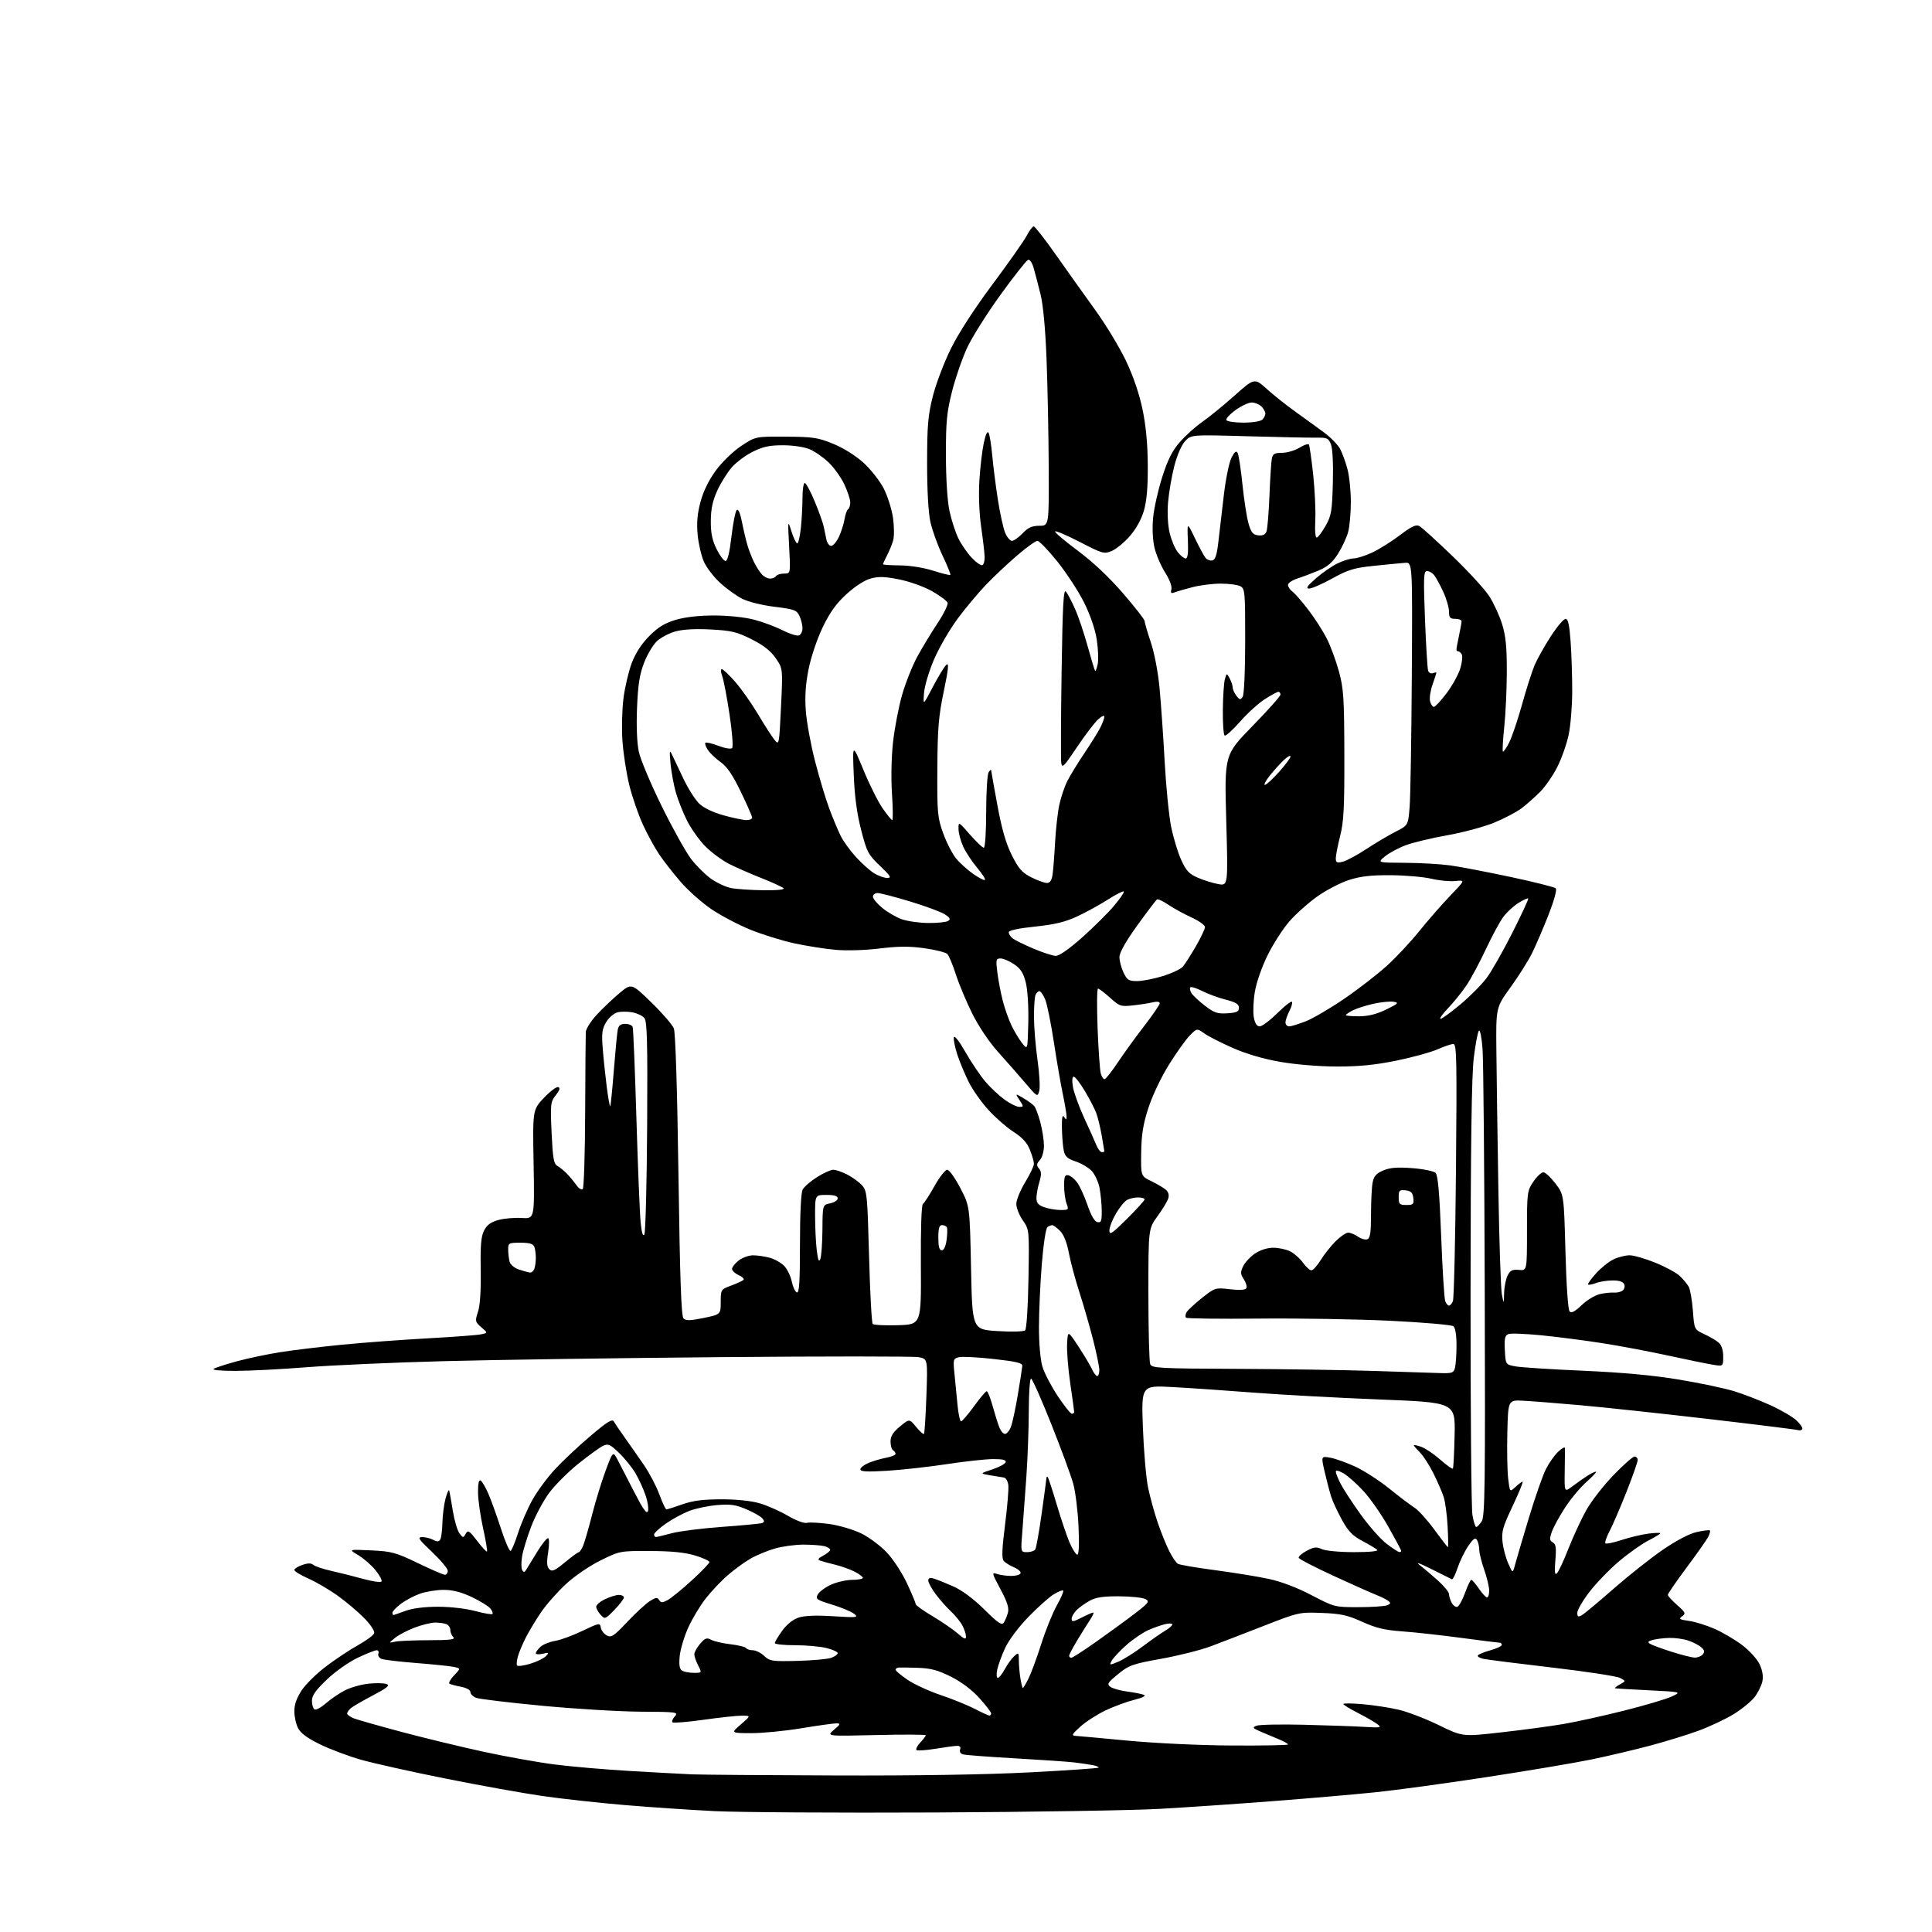 <?xml version="1.0" encoding="UTF-8" standalone="no"?>
<svg 
  version="1.1" 
  xmlns="http://www.w3.org/2000/svg" 
  xmlns:xlink="http://www.w3.org/1999/xlink" 
  xmlns:svg="http://www.w3.org/2000/svg"
  xmlns:rdf="http://www.w3.org/1999/02/22-rdf-syntax-ns#"
  xmlns:cc="http://creativecommons.org/ns#"
  xmlns:dc="http://purl.org/dc/elements/1.1/"
  viewBox="0 0 768 768"
  width="768"
  height="768"
>
<style>svg {background-color: white; }</style>"
<path stroke="none" fill="black" fill-rule="evenodd" d="M371.50,720.49C333.00,720.67 293.62,720.43 284.00,719.95C274.38,719.47 258.18,718.38 248.00,717.51C237.82,716.65 223.20,715.04 215.50,713.92C207.80,712.81 190.47,709.69 177.00,706.99C163.53,704.29 148.45,700.93 143.50,699.52C138.55,698.11 131.24,695.36 127.25,693.42C122.25,690.99 119.53,688.99 118.50,686.99C117.67,685.40 117.00,682.35 117.00,680.22C117.00,677.61 117.95,674.90 119.93,671.92C121.54,669.49 125.93,665.19 129.68,662.36C133.43,659.53 139.13,655.76 142.34,653.97C145.55,652.18 148.42,650.07 148.72,649.28C149.04,648.44 147.46,645.99 144.89,643.33C142.47,640.85 137.74,636.83 134.37,634.41C131.00,631.98 125.71,628.88 122.62,627.51C119.53,626.14 117.00,624.61 117.00,624.11C117.00,623.61 118.42,622.70 120.15,622.10C122.41,621.31 123.66,621.31 124.60,622.09C125.32,622.68 128.52,623.75 131.70,624.45C134.89,625.16 140.51,626.57 144.20,627.59C147.88,628.61 151.22,629.11 151.62,628.71C152.02,628.32 150.99,626.31 149.33,624.25C147.67,622.19 144.55,619.46 142.40,618.19C138.50,615.88 138.50,615.88 147.50,616.30C155.73,616.69 157.32,617.12 166.12,621.36C171.40,623.91 176.24,626.00 176.87,626.00C177.49,626.00 178.00,625.29 178.00,624.43C178.00,623.56 175.19,620.20 171.75,616.95C166.39,611.89 165.83,611.05 167.82,611.02C169.09,611.01 171.06,611.50 172.19,612.10C173.73,612.93 174.44,612.90 175.00,612.00C175.41,611.34 175.80,608.31 175.87,605.26C175.94,602.22 176.51,597.87 177.13,595.61C177.76,593.35 178.40,591.95 178.57,592.50C178.73,593.05 179.37,596.65 179.99,600.50C180.61,604.35 181.80,608.40 182.62,609.50C184.04,611.40 184.17,611.41 185.13,609.70C186.04,608.11 186.54,608.43 189.67,612.52C191.61,615.06 193.37,616.96 193.59,616.74C193.81,616.52 193.10,612.33 192.02,607.42C190.93,602.52 190.03,596.11 190.02,593.19C190.01,589.63 190.36,588.10 191.08,588.55C191.68,588.92 193.07,591.31 194.17,593.86C195.27,596.41 197.52,602.67 199.17,607.76C200.82,612.85 202.54,616.78 203.00,616.50C203.46,616.22 204.80,612.95 205.99,609.24C207.18,605.53 209.71,599.69 211.62,596.26C213.53,592.83 217.56,587.35 220.58,584.09C223.60,580.83 229.93,574.88 234.64,570.88C241.48,565.08 243.37,563.91 244.04,565.11C244.50,565.93 246.47,568.83 248.41,571.55C250.35,574.27 253.74,579.12 255.94,582.32C258.14,585.53 260.92,590.81 262.11,594.07C263.30,597.33 264.56,600.00 264.92,600.00C265.28,600.00 268.13,599.10 271.26,598.00C275.47,596.52 279.51,596.00 286.79,596.00C292.91,596.00 298.69,596.61 302.07,597.61C305.06,598.49 310.05,600.71 313.18,602.53C316.46,604.45 319.66,605.64 320.77,605.35C321.82,605.08 325.83,605.29 329.69,605.82C333.55,606.36 339.26,608.05 342.38,609.57C345.50,611.10 350.11,614.55 352.62,617.23C355.13,619.91 358.71,625.43 360.59,629.49C362.47,633.55 364.01,637.24 364.02,637.68C364.03,638.13 367.06,640.30 370.76,642.50C374.46,644.70 378.95,647.78 380.74,649.35C383.29,651.58 384.00,651.85 384.00,650.55C384.00,649.64 383.37,647.69 382.59,646.20C381.81,644.72 379.73,642.15 377.96,640.50C376.19,638.85 373.45,635.74 371.87,633.60C370.29,631.45 369.00,629.06 369.00,628.28C369.00,627.28 369.66,627.06 371.25,627.53C372.49,627.89 375.98,629.30 379.00,630.64C382.45,632.18 387.02,635.59 391.28,639.80C396.82,645.27 398.24,646.22 399.04,645.00C399.58,644.17 400.32,642.38 400.68,641.01C401.16,639.18 400.36,636.68 397.68,631.69C394.28,625.34 394.18,624.93 396.27,625.65C397.49,626.08 400.03,626.44 401.91,626.46C403.78,626.48 405.48,626.00 405.69,625.39C405.90,624.77 404.72,623.71 403.07,623.03C401.42,622.34 399.57,621.19 398.97,620.46C398.16,619.49 398.31,615.67 399.51,606.20C400.42,599.09 401.01,591.97 400.83,590.39C400.64,588.77 399.85,587.43 399.00,587.33C398.18,587.22 395.70,586.82 393.50,586.44C389.50,585.74 389.50,585.74 394.43,584.12C397.14,583.23 399.54,581.94 399.76,581.25C400.05,580.36 398.65,580.00 394.83,580.01C391.90,580.01 383.65,580.91 376.50,582.00C369.35,583.09 358.66,584.28 352.75,584.65C344.67,585.14 342.00,585.01 342.00,584.10C342.00,583.44 343.46,582.29 345.25,581.54C347.04,580.79 350.19,579.87 352.25,579.48C354.31,579.09 356.00,578.40 356.00,577.95C356.00,577.49 355.55,576.84 355.00,576.50C354.45,576.16 354.00,574.59 354.00,573.01C354.00,570.92 355.01,569.31 357.75,567.05C361.50,563.95 361.50,563.95 364.17,567.22C365.64,569.02 367.05,570.27 367.29,569.99C367.54,569.72 367.97,562.90 368.26,554.84C368.78,540.18 368.78,540.18 365.17,539.50C363.18,539.13 328.02,539.12 287.03,539.48C246.04,539.83 196.30,540.55 176.50,541.08C156.70,541.60 132.18,542.69 122.00,543.49C111.83,544.30 99.00,544.95 93.50,544.95C87.43,544.94 84.09,544.60 85.00,544.08C85.83,543.61 89.99,542.27 94.26,541.11C98.53,539.95 106.18,538.34 111.26,537.53C116.34,536.72 127.47,535.37 136.00,534.54C144.53,533.70 159.82,532.57 170.00,532.01C180.18,531.45 189.72,530.74 191.22,530.42C193.94,529.85 193.94,529.85 191.33,527.61C188.85,525.47 188.79,525.18 190.01,521.47C190.84,518.94 191.22,513.08 191.09,504.85C190.93,494.95 191.23,491.46 192.45,489.10C193.58,486.91 195.15,485.77 198.16,484.96C200.43,484.34 204.59,483.99 207.40,484.17C212.50,484.50 212.50,484.50 212.12,462.83C211.73,441.17 211.73,441.17 216.19,436.44C218.65,433.85 221.22,431.91 221.90,432.13C222.77,432.42 222.48,433.40 220.93,435.36C218.84,438.02 218.75,438.85 219.27,450.34C219.75,460.57 220.12,462.65 221.61,463.50C222.58,464.05 224.31,465.46 225.44,466.64C226.57,467.82 228.24,469.84 229.15,471.14C230.06,472.44 231.18,473.12 231.65,472.66C232.12,472.20 232.55,458.48 232.61,442.16C232.68,425.85 232.79,411.48 232.86,410.23C232.94,408.98 234.88,405.91 237.18,403.42C239.48,400.92 243.54,397.06 246.19,394.84C251.02,390.80 251.02,390.80 258.93,398.49C263.28,402.72 267.30,407.38 267.87,408.84C268.51,410.47 269.22,433.12 269.70,467.20C270.29,508.51 270.81,523.22 271.71,524.11C272.65,525.05 274.40,525.01 279.71,523.91C286.50,522.50 286.50,522.50 286.50,517.54C286.50,512.64 286.54,512.57 290.68,511.02C292.98,510.17 295.18,509.15 295.56,508.77C295.95,508.39 295.08,507.54 293.63,506.88C292.18,506.22 291.00,505.11 291.00,504.41C291.00,503.72 292.19,502.21 293.63,501.07C295.08,499.93 297.67,499.00 299.38,499.01C301.10,499.01 304.11,499.46 306.07,500.00C308.04,500.55 310.61,502.03 311.79,503.28C312.98,504.54 314.31,507.32 314.75,509.46C315.19,511.60 316.11,513.54 316.78,513.76C317.71,514.07 318.00,509.54 318.00,494.52C318.00,482.46 318.41,474.10 319.07,472.87C319.66,471.77 322.22,469.55 324.77,467.93C327.31,466.32 330.22,465.00 331.24,465.00C332.25,465.00 334.75,465.86 336.79,466.90C338.83,467.95 341.46,469.86 342.63,471.15C344.66,473.38 344.80,474.87 345.47,499.50C345.85,513.80 346.50,525.86 346.92,526.29C347.34,526.72 351.85,526.95 356.95,526.79C366.21,526.50 366.21,526.50 366.06,502.84C365.97,488.52 366.29,478.94 366.87,478.58C367.40,478.25 369.47,475.06 371.47,471.49C373.46,467.92 375.75,465.00 376.54,465.00C377.33,465.00 379.67,468.26 381.74,472.25C385.50,479.50 385.50,479.50 386.00,504.00C386.50,528.50 386.50,528.50 396.50,529.12C402.18,529.48 406.93,529.35 407.50,528.83C408.08,528.29 408.64,519.66 408.83,508.37C409.16,488.83 409.16,488.83 406.58,485.11C405.16,483.07 404.00,480.13 404.00,478.58C404.00,477.03 405.57,473.17 407.50,470.00C409.43,466.83 411.00,463.52 411.00,462.64C411.00,461.76 410.28,459.25 409.41,457.07C408.29,454.26 406.38,452.17 402.92,449.95C400.23,448.22 395.74,444.31 392.95,441.26C390.16,438.21 386.62,433.19 385.08,430.11C383.54,427.02 381.51,422.14 380.56,419.26C379.62,416.38 378.99,413.29 379.17,412.38C379.37,411.40 381.22,413.74 383.78,418.22C386.13,422.34 389.71,427.63 391.72,429.99C393.73,432.34 397.16,435.55 399.34,437.13C401.52,438.71 404.14,440.00 405.17,440.00C406.98,440.00 406.98,439.90 405.27,437.30C403.50,434.59 403.50,434.59 406.83,436.55C408.66,437.62 410.60,439.04 411.15,439.69C411.70,440.35 412.79,443.28 413.56,446.19C414.34,449.11 414.98,453.26 414.99,455.42C414.99,457.67 414.30,460.12 413.36,461.15C412.01,462.65 411.95,463.23 413.01,464.51C414.02,465.73 414.05,466.89 413.15,469.90C412.52,472.01 412.00,474.87 412.00,476.27C412.00,478.21 412.73,479.06 415.15,479.90C416.88,480.51 419.80,481.00 421.62,481.00C424.78,481.00 424.90,480.87 423.98,478.43C423.44,477.02 423.00,473.84 423.00,471.36C423.00,467.71 423.31,466.92 424.64,467.18C425.55,467.35 427.14,468.64 428.18,470.04C429.22,471.44 431.07,475.48 432.29,479.03C433.73,483.24 435.11,485.59 436.25,485.81C437.73,486.09 437.99,485.39 437.96,481.32C437.93,478.67 437.54,474.56 437.08,472.20C436.62,469.83 435.23,466.81 433.98,465.48C432.74,464.16 429.87,462.46 427.61,461.70C424.35,460.62 423.37,459.73 422.87,457.42C422.52,455.81 422.19,451.80 422.13,448.50C422.06,444.29 422.32,442.95 423.00,444.00C423.84,445.29 423.97,445.27 423.98,443.82C423.99,442.89 423.33,438.94 422.51,435.03C421.68,431.12 420.07,421.77 418.92,414.23C417.77,406.70 416.22,399.07 415.47,397.27C414.72,395.47 413.68,394.00 413.16,394.00C412.64,394.00 411.94,394.71 411.61,395.58C411.27,396.45 411.01,400.39 411.02,404.33C411.03,408.27 411.66,415.90 412.42,421.28C413.19,426.66 413.50,432.22 413.12,433.64C412.44,436.17 412.33,436.11 407.47,430.38C404.73,427.17 399.87,421.63 396.66,418.07C393.26,414.30 389.04,408.03 386.55,403.05C384.20,398.35 381.27,391.35 380.02,387.50C378.78,383.65 377.25,379.95 376.62,379.27C375.99,378.60 371.89,377.55 367.51,376.94C361.52,376.10 357.10,376.13 349.65,377.04C343.91,377.75 336.56,377.97 332.13,377.57C327.93,377.20 320.54,376.03 315.70,374.98C310.87,373.93 302.99,371.48 298.20,369.53C293.42,367.58 286.45,363.91 282.73,361.37C279.00,358.83 273.56,354.00 270.64,350.63C267.72,347.26 263.86,342.33 262.06,339.67C260.27,337.02 257.32,331.62 255.51,327.67C253.70,323.73 251.28,316.68 250.13,312.00C248.99,307.32 247.77,299.45 247.43,294.50C247.09,289.55 247.28,281.90 247.85,277.49C248.42,273.09 249.91,266.79 251.16,263.49C252.65,259.58 255.07,255.87 258.12,252.81C261.62,249.29 264.25,247.69 268.64,246.39C272.41,245.28 277.89,244.66 284.00,244.67C289.55,244.68 296.09,245.36 299.73,246.32C303.16,247.21 308.27,249.12 311.09,250.54C313.90,251.97 316.83,252.89 317.60,252.60C318.37,252.30 319.00,251.01 319.00,249.73C319.00,248.45 318.46,246.24 317.79,244.83C316.70,242.52 315.74,242.17 307.87,241.20C302.89,240.59 297.38,239.21 294.98,237.99C292.68,236.82 288.75,233.98 286.25,231.68C283.74,229.38 280.84,225.60 279.81,223.28C278.78,220.95 277.65,216.11 277.32,212.52C276.88,207.78 277.20,204.17 278.48,199.42C279.63,195.19 281.80,190.78 284.61,186.96C287.09,183.59 291.41,179.42 294.65,177.27C300.35,173.50 300.35,173.50 312.42,173.58C323.27,173.65 325.19,173.94 331.31,176.46C335.41,178.15 340.21,181.17 343.35,184.04C346.23,186.67 349.83,191.28 351.35,194.29C352.87,197.30 354.51,202.52 354.99,205.90C355.46,209.27 355.49,213.29 355.05,214.82C354.61,216.36 353.52,219.03 352.62,220.76C351.73,222.49 351.00,224.08 351.00,224.30C351.00,224.52 354.04,224.73 357.75,224.75C361.69,224.78 367.19,225.66 370.96,226.86C374.51,227.99 377.58,228.75 377.79,228.55C377.99,228.34 376.59,224.87 374.67,220.84C372.75,216.80 370.58,210.80 369.85,207.50C369.03,203.76 368.53,194.90 368.54,184.00C368.55,169.17 368.89,165.13 370.81,157.52C372.05,152.58 375.30,144.03 378.03,138.52C381.09,132.34 387.42,122.56 394.56,113.00C400.93,104.47 407.01,95.81 408.09,93.75C409.16,91.69 410.44,90.00 410.92,90.00C411.40,90.00 415.36,95.06 419.71,101.25C424.06,107.44 431.10,117.32 435.36,123.22C439.62,129.11 445.14,138.25 447.64,143.53C450.54,149.65 452.91,156.62 454.19,162.81C455.54,169.31 456.22,176.61 456.26,185.00C456.31,193.85 455.85,199.13 454.69,203.09C453.66,206.58 451.54,210.37 449.05,213.20C446.86,215.69 443.64,218.32 441.90,219.04C438.91,220.28 438.23,220.09 429.37,215.51C424.21,212.85 419.74,210.92 419.43,211.24C419.12,211.55 423.10,214.94 428.27,218.78C434.29,223.24 440.81,229.37 446.34,235.76C451.10,241.26 455.00,246.25 455.00,246.86C455.00,247.46 456.10,251.25 457.45,255.27C458.89,259.53 460.34,267.15 460.94,273.54C461.51,279.57 462.43,292.70 462.97,302.73C463.52,312.76 464.69,324.46 465.56,328.73C466.43,333.00 468.21,338.88 469.53,341.79C471.52,346.17 472.66,347.40 476.21,348.93C478.57,349.94 482.23,351.08 484.34,351.45C488.17,352.12 488.17,352.12 487.45,326.09C486.72,300.06 486.72,300.06 497.86,288.64C503.99,282.37 509.00,276.73 509.00,276.12C509.00,275.50 508.64,275.00 508.20,275.00C507.75,275.00 505.36,276.29 502.87,277.87C500.39,279.44 495.94,283.47 493.00,286.81C490.05,290.16 487.27,292.67 486.82,292.39C486.37,292.11 486.04,287.52 486.10,282.19C486.15,276.86 486.52,271.38 486.91,270.00C487.62,267.50 487.62,267.50 488.81,269.68C489.47,270.89 490.00,272.49 490.00,273.24C490.00,274.00 490.67,275.49 491.48,276.56C492.76,278.24 493.10,278.30 493.97,277.00C494.56,276.12 494.98,266.96 494.98,254.79C495.00,235.32 494.88,234.01 493.07,233.04C492.00,232.47 488.50,232.00 485.28,232.00C482.06,232.00 476.96,232.64 473.96,233.43C470.96,234.21 467.75,235.15 466.82,235.51C465.53,236.01 465.26,235.72 465.65,234.23C465.94,233.11 464.91,230.35 463.16,227.59C461.52,225.00 459.62,220.59 458.95,217.81C458.21,214.69 457.98,210.08 458.38,205.85C458.73,202.07 460.36,194.77 462.01,189.62C464.28,182.55 466.00,179.14 469.11,175.61C471.37,173.05 475.31,169.51 477.86,167.76C480.41,166.01 486.14,161.34 490.59,157.39C498.67,150.20 498.67,150.20 503.59,154.64C506.29,157.07 511.43,161.16 515.00,163.71C518.58,166.26 523.68,169.96 526.34,171.93C529.00,173.89 531.88,176.85 532.74,178.50C533.61,180.15 534.91,183.75 535.64,186.50C536.38,189.25 536.98,195.10 536.98,199.50C536.99,203.90 536.50,209.30 535.90,211.50C535.31,213.70 533.49,217.59 531.88,220.14C529.70,223.57 527.70,225.30 524.22,226.77C521.62,227.86 517.81,229.30 515.75,229.96C513.69,230.62 512.00,231.77 512.00,232.52C512.00,233.27 512.81,234.47 513.79,235.19C514.77,235.91 517.64,239.20 520.15,242.50C522.66,245.80 525.94,250.91 527.43,253.85C528.91,256.79 531.08,262.64 532.23,266.85C534.10,273.66 534.34,277.31 534.40,300.00C534.45,321.03 534.16,326.70 532.73,332.31C531.78,336.06 531.00,340.04 531.00,341.17C531.00,342.90 531.43,343.11 533.75,342.55C535.26,342.19 539.47,339.93 543.09,337.54C546.72,335.15 551.95,332.04 554.72,330.64C559.76,328.09 559.76,328.09 560.35,320.79C560.68,316.78 561.07,293.25 561.22,268.50C561.49,223.50 561.49,223.50 558.50,223.73C556.85,223.86 551.33,224.39 546.24,224.92C538.25,225.74 535.96,226.44 529.61,229.94C525.57,232.17 521.41,233.99 520.38,233.97C518.97,233.95 519.62,232.95 523.00,229.99C525.48,227.81 529.33,225.12 531.57,224.02C533.80,222.91 536.73,222.00 538.07,221.99C539.40,221.98 542.75,220.92 545.50,219.63C548.25,218.34 553.20,215.24 556.49,212.74C561.06,209.27 562.89,208.40 564.19,209.10C565.13,209.60 571.06,214.98 577.36,221.04C583.67,227.10 590.27,234.30 592.02,237.04C593.78,239.77 596.06,244.74 597.11,248.09C598.55,252.73 599.00,257.18 598.98,266.84C598.97,273.80 598.52,283.73 597.97,288.91C597.43,294.08 597.18,298.51 597.42,298.76C597.66,299.00 598.78,297.40 599.90,295.20C601.02,293.01 603.33,286.18 605.04,280.02C606.75,273.86 609.01,266.81 610.06,264.35C611.12,261.89 614.00,256.76 616.47,252.94C618.94,249.12 621.58,246.00 622.33,246.00C623.34,246.00 623.87,248.38 624.35,255.15C624.71,260.19 624.99,269.08 624.98,274.90C624.97,280.73 624.33,288.48 623.56,292.12C622.79,295.76 620.76,301.51 619.05,304.90C617.34,308.29 614.25,312.75 612.19,314.81C610.12,316.88 606.84,319.79 604.89,321.27C602.95,322.75 598.04,325.33 593.99,327.00C589.95,328.67 581.54,330.93 575.32,332.03C569.10,333.13 561.64,334.92 558.75,336.01C555.86,337.09 552.15,339.10 550.50,340.46C547.50,342.93 547.50,342.93 558.50,342.98C564.55,343.01 572.65,343.48 576.50,344.01C580.35,344.54 591.15,346.62 600.50,348.61C609.85,350.61 617.92,352.63 618.43,353.10C618.99,353.62 617.83,357.84 615.53,363.73C613.42,369.10 610.46,375.98 608.96,379.00C607.45,382.02 603.62,388.10 600.44,392.50C594.66,400.50 594.66,400.50 594.83,417.50C594.92,426.85 595.27,451.60 595.62,472.50C595.96,493.40 596.59,512.30 597.01,514.50C597.78,518.50 597.78,518.50 597.91,514.00C597.97,511.52 598.61,508.38 599.31,507.00C600.35,504.99 601.22,504.56 603.80,504.81C607.00,505.13 607.00,505.13 607.00,489.30C607.00,474.00 607.09,473.34 609.54,469.73C610.93,467.68 612.71,466.00 613.49,466.00C614.27,466.00 616.43,468.00 618.29,470.44C621.68,474.87 621.68,474.87 622.29,497.59C622.66,511.25 623.33,520.73 623.96,521.36C624.69,522.09 626.14,521.31 628.75,518.80C630.81,516.82 634.08,514.85 636.00,514.42C637.92,513.99 640.40,513.72 641.50,513.83C642.60,513.93 644.13,513.61 644.90,513.11C645.66,512.61 646.01,511.48 645.68,510.60C645.26,509.51 643.81,509.00 641.10,509.00C638.92,509.00 635.91,509.46 634.43,510.03C632.94,510.59 631.53,510.86 631.28,510.62C631.04,510.38 632.47,508.38 634.45,506.19C636.43,504.00 639.57,501.48 641.42,500.60C643.28,499.72 646.15,499.00 647.80,499.00C649.44,499.00 654.04,500.32 658.02,501.94C661.99,503.56 666.36,505.92 667.71,507.19C669.07,508.46 670.68,510.40 671.29,511.50C671.89,512.60 672.64,516.87 672.95,521.00C673.50,528.49 673.50,528.49 677.50,530.35C679.70,531.37 682.29,532.91 683.25,533.76C684.36,534.74 685.00,536.75 685.00,539.24C685.00,543.18 685.00,543.18 680.75,542.47C678.41,542.09 670.42,540.45 663.00,538.83C655.58,537.22 643.88,535.01 637.00,533.94C630.12,532.86 619.29,531.46 612.92,530.82C606.54,530.18 600.56,529.96 599.62,530.32C598.22,530.85 597.96,532.04 598.20,536.71C598.50,542.44 598.50,542.44 602.50,543.17C604.70,543.57 616.85,544.35 629.50,544.90C645.10,545.59 657.33,546.72 667.50,548.42C675.76,549.79 685.59,551.87 689.36,553.03C693.12,554.19 699.65,556.71 703.85,558.63C708.06,560.54 712.72,563.28 714.21,564.71C715.71,566.14 716.71,567.67 716.43,568.11C716.16,568.55 715.39,568.72 714.72,568.49C714.05,568.26 697.98,566.26 679.00,564.05C660.02,561.84 637.08,559.38 628.00,558.58C618.92,557.77 608.80,556.98 605.50,556.81C599.50,556.50 599.50,556.50 599.19,569.50C599.02,576.65 599.17,584.91 599.53,587.85C600.17,593.19 600.17,593.19 602.40,591.10C603.63,589.94 604.91,589.00 605.25,589.00C605.59,589.00 603.82,593.33 601.32,598.61C597.39,606.90 596.84,608.86 597.27,612.86C597.54,615.41 598.57,619.30 599.55,621.50C601.33,625.50 601.33,625.50 602.26,622.00C602.77,620.08 605.22,611.75 607.71,603.50C610.20,595.25 613.26,586.48 614.52,584.00C615.77,581.52 617.97,578.41 619.40,577.08C620.83,575.74 622.03,575.07 622.07,575.58C622.11,576.08 622.08,580.26 622.00,584.86C621.87,593.23 621.87,593.23 625.02,590.86C626.76,589.56 629.37,587.71 630.84,586.76C632.30,585.80 633.90,585.01 634.39,585.01C634.88,585.00 633.26,586.78 630.79,588.96C628.31,591.13 624.44,595.76 622.17,599.24C619.90,602.72 617.52,607.07 616.88,608.91C615.90,611.72 615.96,612.40 617.26,613.13C618.50,613.82 618.70,615.25 618.28,620.25C617.88,624.94 618.04,626.23 618.90,625.42C619.54,624.83 621.61,620.39 623.50,615.56C625.40,610.73 628.58,603.87 630.56,600.32C632.55,596.77 637.40,590.52 641.35,586.43C645.29,582.34 649.07,579.00 649.76,579.00C650.44,579.00 651.00,579.63 651.00,580.40C651.00,581.17 648.98,586.91 646.51,593.15C644.04,599.39 641.02,606.39 639.80,608.71C638.58,611.02 637.85,613.18 638.18,613.51C638.50,613.83 641.41,613.23 644.63,612.17C647.86,611.11 652.64,609.98 655.25,609.64C657.86,609.31 660.00,609.25 660.00,609.50C660.00,609.76 657.86,611.05 655.25,612.39C652.64,613.72 647.38,617.44 643.58,620.65C639.77,623.87 634.48,629.34 631.83,632.81C629.17,636.28 627.00,640.00 627.00,641.09C627.00,642.68 627.34,642.88 628.75,642.10C629.71,641.56 635.42,636.81 641.42,631.55C647.43,626.29 656.26,619.30 661.05,616.02C666.42,612.34 671.56,609.66 674.50,609.00C677.12,608.41 679.47,608.13 679.71,608.38C679.96,608.63 679.62,609.83 678.97,611.06C678.31,612.29 674.45,617.76 670.39,623.22C666.32,628.68 663.00,633.51 663.00,633.97C663.00,634.42 664.66,636.25 666.68,638.03C670.01,640.94 670.20,641.38 668.68,642.49C667.22,643.56 667.60,643.81 671.39,644.33C673.81,644.66 678.41,646.09 681.60,647.50C684.80,648.92 689.73,651.82 692.55,653.95C695.38,656.09 698.48,659.50 699.45,661.53C700.58,663.91 700.99,666.32 700.59,668.28C700.26,669.96 698.87,672.80 697.50,674.59C696.13,676.38 692.32,679.48 689.02,681.49C685.72,683.49 679.43,686.44 675.04,688.04C670.65,689.65 661.98,692.31 655.78,693.96C649.58,695.61 639.10,698.08 632.50,699.44C625.90,700.80 607.23,703.94 591.00,706.42C574.77,708.91 554.98,711.61 547.00,712.43C539.02,713.26 520.80,714.84 506.50,715.94C492.20,717.05 471.73,718.45 461.00,719.05C450.27,719.66 410.00,720.30 371.50,720.49zM332.00,705.78C364.14,705.89 392.26,705.44 409.34,704.54C424.11,703.77 436.40,702.93 436.67,702.67C436.93,702.40 435.87,701.95 434.32,701.66C432.77,701.37 429.48,700.88 427.00,700.59C424.52,700.29 413.95,699.56 403.50,698.97C393.05,698.38 383.74,697.67 382.80,697.39C381.81,697.11 381.33,696.29 381.66,695.45C382.01,694.54 381.59,694.00 380.55,694.00C379.63,694.00 375.75,694.52 371.93,695.15C368.10,695.78 364.67,696.00 364.31,695.65C363.95,695.29 364.64,693.95 365.83,692.68C367.02,691.41 368.00,690.12 368.00,689.80C368.00,689.49 359.11,689.45 348.25,689.71C328.50,690.18 328.50,690.18 331.50,687.63C334.11,685.40 334.24,685.07 332.50,685.06C331.40,685.05 325.10,685.93 318.50,687.02C311.90,688.11 302.90,688.98 298.50,688.96C290.50,688.92 290.50,688.92 294.50,685.48C298.50,682.03 298.50,682.03 295.00,682.00C293.07,681.99 286.20,682.72 279.73,683.63C273.25,684.54 267.67,685.00 267.32,684.65C266.97,684.30 267.39,683.22 268.27,682.26C269.77,680.59 269.08,680.50 254.68,680.42C246.33,680.37 228.72,679.32 215.55,678.07C202.38,676.82 190.56,675.40 189.30,674.92C188.03,674.44 187.00,673.41 187.00,672.64C187.00,671.79 185.48,670.94 183.26,670.52C181.20,670.13 179.14,669.58 178.68,669.30C178.21,669.01 179.04,667.52 180.51,665.99C183.18,663.20 183.18,663.20 180.34,662.61C178.78,662.29 172.10,661.60 165.50,661.08C158.90,660.56 152.69,659.83 151.69,659.44C150.70,659.06 150.12,658.12 150.41,657.37C150.70,656.62 150.39,656.00 149.72,656.00C149.05,656.00 145.66,657.34 142.19,658.99C138.66,660.66 133.27,664.46 129.94,667.64C125.46,671.91 124.00,673.99 124.00,676.09C124.00,677.63 124.46,679.17 125.03,679.52C125.60,679.87 127.63,678.77 129.56,677.08C131.48,675.39 134.90,673.07 137.16,671.92C139.41,670.77 143.64,669.58 146.56,669.28C149.48,668.98 152.68,669.05 153.68,669.43C155.09,669.97 153.89,670.97 148.25,673.93C144.27,676.03 140.34,678.30 139.51,678.99C138.68,679.68 138.00,680.65 138.00,681.15C138.00,681.64 139.24,682.53 140.75,683.11C142.26,683.69 150.93,686.14 160.00,688.56C169.07,690.97 183.71,694.51 192.51,696.41C201.32,698.31 213.92,700.57 220.51,701.41C227.11,702.26 240.60,703.42 250.50,704.00C260.40,704.57 271.43,705.17 275.00,705.33C278.57,705.49 304.23,705.69 332.00,705.78zM489.75,693.87C501.99,693.94 512.00,693.75 512.00,693.45C512.00,693.15 510.43,692.25 508.50,691.45C506.57,690.65 503.31,689.28 501.25,688.40C497.92,686.98 497.73,686.70 499.50,686.00C500.60,685.56 509.15,685.39 518.50,685.62C527.85,685.85 538.65,686.23 542.50,686.47C548.94,686.86 549.34,686.77 547.50,685.36C546.40,684.53 542.91,682.52 539.75,680.90C536.59,679.29 534.00,677.70 534.00,677.37C534.00,677.04 537.49,677.07 541.75,677.45C546.01,677.82 552.42,678.81 556.00,679.64C559.58,680.48 566.75,683.23 571.94,685.77C581.38,690.38 581.38,690.38 596.77,688.64C605.24,687.69 616.29,686.21 621.33,685.35C626.38,684.50 637.25,682.10 645.50,680.03C653.75,677.96 662.30,675.43 664.50,674.41C668.50,672.56 668.50,672.56 655.50,671.92C648.35,671.57 642.27,671.21 642.00,671.11C641.73,671.01 642.59,670.33 643.92,669.59C646.34,668.25 646.34,668.25 644.01,667.01C642.74,666.32 630.62,664.47 617.10,662.89C603.57,661.31 591.26,659.75 589.74,659.43C588.22,659.10 587.20,658.49 587.47,658.06C587.73,657.63 589.99,656.70 592.47,656.01C594.96,655.31 597.00,654.35 597.00,653.87C597.00,653.39 596.60,653.00 596.11,653.00C595.62,653.00 588.68,652.13 580.69,651.06C572.70,649.99 562.19,648.83 557.33,648.49C550.46,648.00 546.95,647.16 541.50,644.69C535.65,642.04 533.02,641.46 525.46,641.17C516.54,640.83 516.25,640.89 502.46,646.27C494.78,649.27 485.27,652.94 481.32,654.42C477.37,655.91 468.52,658.14 461.65,659.38C450.16,661.45 448.77,661.95 444.45,665.49C440.30,668.89 439.94,669.48 441.39,670.54C442.30,671.21 445.28,672.05 448.03,672.41C450.78,672.77 453.76,673.35 454.66,673.70C455.72,674.11 454.40,674.81 450.90,675.70C447.93,676.45 442.80,678.34 439.50,679.90C436.20,681.46 431.70,684.36 429.50,686.33C426.16,689.33 425.83,689.94 427.50,690.03C428.60,690.10 438.05,690.96 448.50,691.95C459.32,692.97 477.08,693.80 489.75,693.87zM393.25,681.95C393.66,681.98 394.00,681.60 394.00,681.11C394.00,680.62 391.91,677.89 389.35,675.05C386.42,671.79 382.25,668.64 378.08,666.54C372.90,663.93 370.05,663.16 364.98,662.99C361.42,662.87 357.94,662.82 357.25,662.88C356.56,662.95 356.00,663.34 356.00,663.75C356.00,664.16 358.14,665.95 360.75,667.73C363.36,669.51 369.32,672.26 374.00,673.83C378.68,675.41 384.75,677.88 387.50,679.31C390.25,680.74 392.84,681.93 393.25,681.95zM406.61,671.00C406.80,671.00 407.81,669.31 408.84,667.25C409.88,665.19 412.16,659.00 413.92,653.50C415.67,648.00 418.46,641.09 420.12,638.15C421.78,635.21 422.90,632.57 422.62,632.28C422.34,632.00 420.60,632.70 418.76,633.84C416.93,634.97 412.39,639.04 408.69,642.87C404.79,646.92 400.92,652.11 399.49,655.24C398.14,658.20 396.74,662.06 396.39,663.81C396.04,665.57 396.15,667.00 396.65,667.00C397.14,667.00 398.39,665.44 399.42,663.52C400.45,661.61 402.12,659.29 403.14,658.37C404.92,656.76 405.00,656.84 405.01,660.10C405.02,661.97 405.30,665.19 405.64,667.25C405.98,669.31 406.42,671.00 406.61,671.00zM275.78,664.98C279.05,665.00 279.05,665.00 277.53,662.05C276.69,660.43 276.00,658.43 276.00,657.61C276.00,656.78 277.04,654.90 278.31,653.42C280.27,651.14 280.95,650.90 282.71,651.84C283.85,652.46 287.32,653.26 290.42,653.62C293.52,653.98 296.30,654.67 296.59,655.14C296.88,655.61 298.07,656.00 299.24,656.00C300.41,656.00 302.45,657.01 303.77,658.25C306.00,660.34 306.93,660.48 317.10,660.22C323.12,660.06 329.15,659.51 330.52,658.99C331.88,658.47 333.00,657.64 333.00,657.14C333.00,656.65 331.00,655.73 328.56,655.12C326.11,654.50 320.49,654.00 316.06,654.00C311.63,654.00 308.00,653.62 308.00,653.15C308.00,652.68 309.32,650.48 310.93,648.25C312.76,645.73 315.22,643.75 317.44,643.02C319.82,642.23 324.43,642.05 331.26,642.48C340.76,643.07 341.36,643.00 339.50,641.51C338.40,640.63 334.47,638.99 330.76,637.86C324.58,635.98 324.12,635.65 325.10,633.82C325.68,632.73 328.04,630.98 330.33,629.94C332.62,628.90 336.41,628.03 338.75,628.02C341.09,628.01 343.00,627.65 343.00,627.23C343.00,626.80 341.54,625.70 339.75,624.77C337.96,623.85 334.48,622.60 332.00,622.00C329.52,621.39 326.82,620.66 326.00,620.37C324.89,619.98 325.21,619.47 327.25,618.39C328.76,617.59 330.00,616.55 330.00,616.08C330.00,615.62 328.99,614.96 327.75,614.63C326.51,614.30 322.77,614.02 319.43,614.01C316.09,614.01 310.92,614.71 307.93,615.59C304.94,616.46 300.60,618.27 298.29,619.61C295.97,620.94 291.92,623.90 289.29,626.18C286.65,628.45 282.68,632.66 280.45,635.53C278.22,638.39 275.10,643.61 273.53,647.12C271.95,650.63 270.45,655.69 270.19,658.36C269.86,661.82 270.12,663.46 271.11,664.09C271.88,664.57 273.97,664.98 275.78,664.98zM210.74,661.38C213.34,660.59 216.16,659.23 216.99,658.35C218.36,656.90 218.24,656.81 215.75,657.39C214.24,657.75 213.00,657.65 213.00,657.17C213.00,656.70 213.84,655.55 214.88,654.61C215.91,653.68 218.50,652.63 220.63,652.29C222.76,651.95 227.65,650.16 231.50,648.31C238.18,645.11 238.51,645.05 238.82,646.98C239.00,648.09 240.06,649.50 241.19,650.10C243.00,651.07 243.97,650.43 249.37,644.71C252.74,641.14 256.78,637.42 258.34,636.44C260.69,634.96 261.32,634.89 262.02,636.03C262.73,637.19 263.27,637.19 265.37,636.07C266.75,635.33 271.05,631.83 274.94,628.28C278.82,624.74 282.00,621.44 282.00,620.95C282.00,620.46 279.41,619.28 276.25,618.32C272.23,617.11 266.88,616.58 258.46,616.55C246.48,616.50 246.37,616.52 238.70,620.31C234.31,622.47 228.37,626.54 224.90,629.75C221.55,632.86 217.11,637.89 215.04,640.95C212.97,644.00 210.26,648.51 209.01,650.97C207.76,653.43 206.36,656.76 205.90,658.36C205.43,659.97 205.27,661.63 205.53,662.04C205.79,662.46 208.13,662.16 210.74,661.38zM444.55,660.55C446.56,659.70 450.91,656.98 454.21,654.50C457.52,652.01 461.52,649.21 463.11,648.28C464.70,647.34 466.00,646.21 466.00,645.77C466.00,645.32 464.76,645.25 463.25,645.60C461.74,645.95 458.70,647.02 456.50,647.98C454.30,648.94 450.35,651.63 447.73,653.96C445.11,656.30 442.50,659.07 441.93,660.14C440.93,662.01 441.02,662.02 444.55,660.55zM425.87,659.00C426.35,659.00 430.96,656.01 436.12,652.36C441.28,648.71 448.14,643.70 451.36,641.22C456.61,637.18 457.03,636.60 455.36,635.66C454.34,635.09 449.68,634.59 445.00,634.56C438.61,634.51 435.68,634.95 433.20,636.30C431.38,637.29 429.02,638.98 427.95,640.05C426.88,641.12 426.00,642.68 426.00,643.52C426.00,644.80 426.64,644.72 429.96,643.02C432.14,641.91 434.22,641.00 434.58,641.00C434.94,641.00 434.41,642.24 433.41,643.75C432.41,645.26 430.11,648.95 428.29,651.94C426.48,654.93 425.00,657.75 425.00,658.19C425.00,658.64 425.39,659.00 425.87,659.00zM673.63,658.92C674.80,658.96 676.26,658.39 676.87,657.65C677.72,656.63 677.57,655.94 676.25,654.79C675.29,653.96 672.97,652.77 671.10,652.14C669.23,651.51 665.86,651.04 663.60,651.10C661.35,651.15 658.38,651.51 657.01,651.89C655.07,652.43 654.83,652.78 655.94,653.46C656.72,653.95 660.54,655.35 664.43,656.59C668.32,657.83 672.46,658.87 673.63,658.92zM157.00,652.60C158.38,652.28 164.43,652.02 170.45,652.01C178.97,652.00 181.13,651.73 180.20,650.80C179.54,650.14 179.00,648.84 179.00,647.91C179.00,646.98 178.29,645.94 177.42,645.61C176.55,645.27 174.54,645.00 172.96,645.00C171.37,645.00 167.70,645.91 164.79,647.01C161.88,648.12 158.38,649.96 157.00,651.10C154.50,653.17 154.50,653.17 157.00,652.60zM244.25,639.94C240.59,643.70 240.46,643.75 238.75,641.90C237.79,640.85 237.00,639.41 237.00,638.69C237.00,637.96 238.59,636.61 240.53,635.69C242.48,634.76 244.95,634.00 246.03,634.00C247.12,634.00 248.00,634.47 248.00,635.04C248.00,635.61 246.31,637.81 244.25,639.94zM156.37,642.00C156.58,642.00 158.72,641.26 161.12,640.37C163.89,639.33 168.63,638.72 174.00,638.71C178.94,638.70 185.16,639.41 188.86,640.40C192.36,641.34 195.46,641.87 195.75,641.58C196.05,641.29 195.66,640.29 194.89,639.37C194.13,638.44 190.80,636.40 187.50,634.84C183.34,632.87 179.93,632.00 176.38,632.00C173.56,632.00 169.31,632.68 166.94,633.52C164.58,634.36 161.14,636.18 159.32,637.57C157.49,638.96 156.00,640.53 156.00,641.05C156.00,641.57 156.17,642.00 156.37,642.00zM540.00,638.87C545.23,638.87 550.33,638.53 551.35,638.13C552.85,637.54 552.94,637.21 551.85,636.37C551.11,635.80 548.92,634.72 547.00,633.96C545.08,633.21 537.44,629.80 530.03,626.39C522.62,622.98 516.42,619.77 516.25,619.26C516.09,618.76 517.50,617.50 519.41,616.48C522.29,614.93 523.30,614.82 525.48,615.81C526.95,616.48 532.52,617.00 538.25,617.00C544.42,617.00 548.03,616.64 547.45,616.08C546.93,615.58 544.29,614.00 541.58,612.57C537.71,610.53 535.98,608.75 533.48,604.24C531.74,601.08 529.80,596.92 529.18,595.00C528.56,593.08 527.40,588.64 526.59,585.15C525.13,578.80 525.13,578.80 528.82,579.46C530.84,579.82 535.33,581.43 538.78,583.02C542.24,584.62 548.31,588.55 552.28,591.75C556.25,594.95 560.77,598.37 562.31,599.35C563.86,600.33 567.40,604.25 570.18,608.06C572.97,611.88 575.39,615.00 575.56,615.00C575.74,615.00 575.69,611.31 575.45,606.80C575.22,602.30 574.51,597.01 573.88,595.05C573.24,593.10 571.40,588.86 569.79,585.63C568.17,582.40 565.76,578.67 564.42,577.33C563.09,576.00 562.00,574.73 562.00,574.51C562.00,574.29 563.33,574.57 564.95,575.13C566.57,575.70 569.97,577.98 572.49,580.20C575.02,582.43 577.28,584.05 577.53,583.81C577.77,583.57 578.08,577.55 578.23,570.43C578.50,557.50 578.50,557.50 548.50,556.32C532.00,555.67 509.50,554.45 498.50,553.60C487.50,552.75 472.92,551.75 466.10,551.38C453.70,550.70 453.70,550.70 454.32,567.60C454.67,576.89 455.60,587.65 456.41,591.50C457.22,595.35 458.97,601.66 460.30,605.52C461.63,609.38 463.68,614.41 464.85,616.70C466.02,618.99 467.52,621.20 468.19,621.62C468.87,622.04 475.51,623.18 482.96,624.16C490.41,625.15 500.05,626.71 504.39,627.65C509.33,628.71 515.69,631.13 521.39,634.12C530.41,638.84 530.59,638.88 540.00,638.87zM579.32,638.73C579.97,638.52 581.34,636.02 582.38,633.17C583.41,630.33 584.53,628.00 584.88,628.01C585.22,628.01 586.57,629.59 587.88,631.51C589.19,633.43 590.65,635.00 591.13,635.00C591.61,635.00 591.99,633.76 591.97,632.25C591.95,630.74 591.06,627.02 590.00,624.00C588.94,620.98 588.04,617.38 588.02,616.00C587.99,614.62 587.58,612.88 587.10,612.13C586.44,611.09 585.61,611.69 583.62,614.60C582.19,616.72 580.29,620.62 579.41,623.27C578.53,625.93 577.51,627.96 577.15,627.79C576.79,627.62 573.12,625.79 569.00,623.73C564.12,621.28 562.53,620.76 564.45,622.24C566.07,623.48 569.33,626.24 571.70,628.38C574.06,630.51 576.00,632.90 576.00,633.69C576.00,634.48 576.48,636.03 577.07,637.13C577.65,638.22 578.67,638.95 579.32,638.73zM209.21,623.94C209.68,623.15 211.66,619.91 213.62,616.74C215.57,613.57 217.51,611.20 217.94,611.46C218.36,611.72 218.34,614.31 217.88,617.21C217.26,621.13 217.38,622.81 218.36,623.78C219.44,624.87 220.53,624.39 224.57,621.05C227.26,618.82 229.75,617.00 230.11,617.00C230.47,617.00 231.26,615.76 231.87,614.25C232.48,612.74 234.07,607.23 235.40,602.00C236.73,596.77 239.13,588.96 240.74,584.62C243.67,576.75 243.67,576.75 245.68,580.62C246.79,582.76 249.77,588.53 252.30,593.46C255.62,599.93 257.08,601.96 257.55,600.73C257.91,599.80 257.49,596.94 256.61,594.38C255.74,591.82 253.93,587.87 252.60,585.61C251.26,583.35 248.34,579.73 246.11,577.58C242.59,574.16 241.76,573.79 239.78,574.71C238.53,575.29 234.12,578.47 230.00,581.77C225.87,585.08 220.61,590.33 218.30,593.45C215.99,596.57 212.78,602.58 211.16,606.81C209.54,611.04 207.91,616.40 207.53,618.71C207.15,621.03 207.18,623.48 207.60,624.16C208.18,625.10 208.56,625.05 209.21,623.94zM428.25,618.00C428.89,618.00 429.06,613.95 428.73,606.75C428.45,600.56 427.50,592.92 426.62,589.77C425.75,586.61 421.81,575.93 417.87,566.02C413.93,556.11 410.32,548.00 409.85,548.00C409.38,548.00 408.98,553.74 408.96,560.75C408.95,567.76 408.51,579.51 408.01,586.86C407.50,594.21 406.78,603.99 406.41,608.61C405.72,617.00 405.72,617.00 408.30,617.00C409.72,617.00 411.18,616.51 411.55,615.91C411.92,615.31 413.06,608.90 414.08,601.66C415.10,594.42 415.95,588.09 415.97,587.58C415.99,587.08 416.22,586.88 416.48,587.15C416.75,587.42 418.36,592.33 420.07,598.07C421.77,603.81 424.08,610.64 425.20,613.25C426.33,615.86 427.70,618.00 428.25,618.00zM556.25,616.97C556.66,616.99 557.00,616.77 557.00,616.48C557.00,616.20 554.73,611.94 551.95,607.01C549.18,602.09 544.72,595.68 542.06,592.78C539.39,589.88 535.81,586.69 534.11,585.69C532.29,584.63 531.00,584.34 531.00,584.98C531.00,585.59 531.85,587.75 532.90,589.79C533.94,591.83 537.52,597.31 540.85,601.97C544.19,606.63 548.85,611.90 551.21,613.69C553.57,615.48 555.84,616.96 556.25,616.97zM260.75,610.99C261.16,610.98 263.98,610.31 267.00,609.49C270.02,608.68 279.02,607.54 287.00,606.96C294.98,606.39 302.11,605.70 302.86,605.45C303.90,605.09 303.95,604.65 303.08,603.60C302.45,602.84 299.60,601.21 296.74,599.98C292.48,598.15 290.37,597.85 285.01,598.30C281.42,598.60 276.38,599.67 273.82,600.68C271.25,601.69 267.09,603.96 264.57,605.73C262.06,607.51 260.00,609.42 260.00,609.98C260.00,610.54 260.34,610.99 260.75,610.99zM586.82,607.00C587.20,607.00 588.18,605.99 589.00,604.75C590.28,602.80 590.44,590.76 590.21,514.00C590.07,465.32 589.68,421.75 589.35,417.17C589.02,412.60 588.37,409.23 587.91,409.69C587.44,410.16 586.51,415.03 585.85,420.52C584.99,427.56 584.61,455.09 584.57,514.00C584.53,559.92 584.87,599.64 585.31,602.25C585.76,604.86 586.44,607.00 586.82,607.00zM399.50,570.00C400.19,570.00 401.24,568.76 401.84,567.25C402.43,565.74 403.67,560.00 404.59,554.50C405.51,549.00 406.32,543.83 406.38,543.00C406.48,541.81 404.09,541.23 395.00,540.22C388.68,539.51 382.45,539.19 381.16,539.51C378.95,540.05 378.85,540.42 379.39,545.79C379.70,548.93 380.25,554.54 380.60,558.25C380.95,561.96 381.59,565.00 382.03,565.00C382.47,565.00 384.78,562.31 387.17,559.03C389.55,555.75 391.82,553.05 392.22,553.03C392.62,553.01 393.66,555.59 394.54,558.75C395.41,561.91 396.61,565.74 397.19,567.25C397.77,568.76 398.81,570.00 399.50,570.00zM426.08,562.00C426.58,562.00 427.00,561.67 427.00,561.26C427.00,560.86 426.30,555.75 425.44,549.91C424.59,544.07 424.02,536.94 424.19,534.07C424.50,528.86 424.50,528.86 428.68,535.23C430.98,538.74 433.42,542.82 434.09,544.30C434.77,545.79 435.70,547.00 436.16,547.00C436.62,547.00 437.00,545.92 437.00,544.61C437.00,543.29 435.86,537.78 434.47,532.36C433.08,526.94 430.62,518.45 429.02,513.50C427.42,508.55 425.55,501.59 424.88,498.03C424.08,493.82 422.86,490.77 421.37,489.28C420.12,488.03 418.73,487.01 418.30,487.02C417.86,487.02 417.00,487.36 416.38,487.77C415.75,488.18 414.78,494.54 414.13,502.53C413.51,510.25 413.00,521.54 413.00,527.62C413.00,534.16 413.57,540.56 414.38,543.28C415.15,545.81 417.88,551.06 420.46,554.94C423.04,558.82 425.57,562.00 426.08,562.00zM572.13,545.81C577.21,545.98 577.83,545.78 578.37,543.75C578.70,542.51 578.98,538.52 578.99,534.87C578.99,530.77 578.52,527.85 577.75,527.21C577.06,526.65 565.70,525.66 552.50,525.02C539.30,524.39 515.81,524.00 500.31,524.16C484.80,524.32 471.83,524.16 471.47,523.80C471.11,523.44 471.20,522.48 471.66,521.66C472.12,520.85 474.87,518.29 477.76,515.99C482.96,511.86 483.11,511.82 488.90,512.49C492.67,512.93 495.01,512.79 495.43,512.11C495.79,511.53 495.35,509.94 494.46,508.58C493.07,506.46 493.03,505.72 494.17,503.34C494.90,501.82 497.03,499.55 498.90,498.29C501.00,496.88 503.79,496.00 506.20,496.00C508.34,496.00 511.39,496.67 512.97,497.48C514.55,498.30 516.81,500.33 517.99,501.98C519.17,503.64 520.67,504.99 521.32,504.97C521.97,504.96 523.62,503.12 525.00,500.89C526.38,498.66 529.04,495.30 530.92,493.42C532.80,491.54 535.06,490.00 535.94,490.00C536.83,490.00 538.58,490.72 539.82,491.59C541.07,492.46 542.75,492.93 543.55,492.62C544.68,492.19 545.00,489.96 545.00,482.66C545.00,477.48 545.29,471.79 545.65,470.01C546.15,467.51 547.12,466.43 549.90,465.26C552.59,464.13 555.50,463.91 561.45,464.36C565.82,464.69 569.98,465.55 570.68,466.25C571.60,467.17 572.23,474.36 572.89,491.52C573.39,504.71 574.12,516.29 574.51,517.25C574.90,518.21 575.57,519.00 576.00,519.00C576.43,519.00 577.13,518.21 577.55,517.25C577.97,516.29 578.52,492.89 578.77,465.25C579.17,421.21 579.05,415.00 577.74,415.00C576.92,415.00 574.09,415.96 571.43,417.13C568.78,418.30 561.41,420.33 555.06,421.62C546.64,423.34 540.24,423.97 531.50,423.96C524.51,423.95 515.12,423.18 509.00,422.12C502.26,420.95 495.48,418.97 490.08,416.59C485.45,414.56 480.34,411.95 478.73,410.81C475.81,408.73 475.81,408.73 472.97,411.61C471.40,413.20 467.68,418.40 464.70,423.18C461.64,428.08 458.09,435.53 456.54,440.30C454.42,446.82 453.75,450.90 453.64,458.13C453.50,467.50 453.50,467.50 457.62,469.50C459.88,470.60 462.48,472.13 463.39,472.89C464.47,473.80 464.82,475.02 464.40,476.39C464.04,477.55 462.12,480.74 460.12,483.48C456.50,488.45 456.50,488.45 456.50,514.48C456.51,528.79 456.83,541.29 457.22,542.25C457.88,543.86 460.54,544.01 491.22,544.14C509.52,544.22 533.95,544.58 545.50,544.95C557.05,545.32 569.04,545.71 572.13,545.81zM210.64,505.86C211.27,505.94 212.06,505.29 212.39,504.42C212.73,503.55 213.00,501.56 213.00,500.00C213.00,498.44 212.73,496.45 212.39,495.58C211.95,494.44 210.43,494.00 206.89,494.00C202.22,494.00 202.00,494.12 202.01,496.75C202.02,498.26 202.28,500.43 202.58,501.56C202.90,502.74 204.50,504.07 206.32,504.67C208.07,505.25 210.01,505.78 210.64,505.86zM326.09,500.46C326.51,499.38 326.89,494.10 326.93,488.73C327.00,478.95 327.00,478.95 330.00,478.35C331.65,478.02 333.00,477.13 333.00,476.38C333.00,475.41 331.65,475.00 328.50,475.00C324.00,475.00 324.00,475.00 324.01,483.25C324.01,487.79 324.31,493.96 324.67,496.96C325.15,500.96 325.53,501.89 326.09,500.46zM374.37,497.00C375.22,497.00 375.95,495.41 376.30,492.80C376.61,490.48 376.64,488.23 376.37,487.80C376.10,487.36 375.23,487.00 374.44,487.00C373.38,487.00 373.00,488.31 373.00,492.00C373.00,495.56 373.39,497.00 374.37,497.00zM256.15,490.70C256.61,489.87 257.11,470.54 257.25,447.76C257.45,414.16 257.24,406.02 256.15,404.69C255.41,403.79 253.27,402.77 251.41,402.42C249.54,402.07 246.87,402.07 245.48,402.42C244.08,402.77 242.06,404.50 240.98,406.27C239.36,408.93 239.12,410.67 239.57,416.49C239.86,420.35 240.58,427.24 241.16,431.81C241.74,436.37 242.38,439.96 242.57,439.77C242.75,439.58 243.41,433.14 244.01,425.46C244.62,417.78 245.32,410.49 245.58,409.25C245.91,407.64 246.75,407.00 248.55,407.00C249.93,407.00 251.26,407.56 251.50,408.25C251.74,408.94 252.41,425.25 252.98,444.50C253.56,463.75 254.31,482.36 254.66,485.86C255.09,490.12 255.58,491.72 256.15,490.70zM448.00,484.50C451.85,480.68 455.00,477.20 455.00,476.78C455.00,476.35 453.85,476.00 452.43,476.00C451.02,476.00 449.05,476.44 448.04,476.98C447.04,477.51 445.04,479.96 443.61,482.41C442.17,484.85 441.00,487.89 441.00,489.15C441.00,491.10 442.05,490.40 448.00,484.50zM559.07,479.00C561.82,479.00 562.10,478.72 561.82,476.25C561.57,474.09 560.91,473.43 558.75,473.18C556.28,472.90 556.00,473.18 556.00,475.93C556.00,478.69 556.31,479.00 559.07,479.00zM437.98,458.00C438.54,458.00 439.00,457.86 439.00,457.68C439.00,457.51 438.53,454.70 437.96,451.43C437.38,448.17 436.41,444.15 435.80,442.50C435.19,440.85 433.15,436.91 431.27,433.75C429.39,430.59 427.40,428.00 426.84,428.00C426.20,428.00 426.09,429.54 426.52,432.13C426.91,434.41 428.91,439.92 430.97,444.38C433.04,448.85 435.23,453.74 435.84,455.25C436.46,456.76 437.42,458.00 437.98,458.00zM439.07,429.00C439.53,429.00 441.93,425.96 444.40,422.25C446.88,418.54 451.63,411.99 454.95,407.70C458.28,403.40 461.00,399.41 461.00,398.83C461.00,398.18 459.94,398.02 458.25,398.43C456.74,398.80 453.20,399.35 450.38,399.66C445.55,400.19 445.03,400.02 441.26,396.61C439.06,394.63 436.91,393.00 436.48,393.00C436.05,393.00 435.98,400.09 436.31,408.75C436.65,417.41 437.22,425.51 437.58,426.75C437.94,427.99 438.61,429.00 439.07,429.00zM408.76,406.48C408.91,400.06 408.49,393.44 407.76,390.54C406.79,386.73 405.71,385.04 403.10,383.29C401.23,382.03 398.82,381.00 397.74,381.00C395.93,381.00 395.83,381.46 396.47,386.63C396.86,389.72 397.83,394.78 398.63,397.88C399.43,400.97 400.99,405.39 402.11,407.69C403.22,410.00 405.11,413.14 406.31,414.67C408.50,417.46 408.50,417.46 408.76,406.48zM500.76,408.00C501.68,408.00 504.80,405.66 507.69,402.81C510.59,399.95 513.22,397.89 513.55,398.22C513.88,398.54 513.44,400.18 512.57,401.86C511.71,403.53 511.00,405.60 511.00,406.45C511.00,407.30 511.66,408.00 512.46,408.00C513.27,408.00 516.25,407.08 519.09,405.97C521.93,404.85 528.81,400.82 534.37,397.01C539.94,393.21 547.54,387.33 551.25,383.96C554.97,380.59 560.78,374.38 564.16,370.17C567.55,365.95 573.06,359.64 576.41,356.15C582.50,349.80 582.50,349.80 578.55,350.22C576.38,350.45 572.10,350.05 569.05,349.32C566.00,348.59 558.77,347.96 553.00,347.91C545.12,347.84 540.95,348.31 536.29,349.79C532.88,350.88 527.18,353.84 523.63,356.37C520.08,358.90 515.10,363.34 512.57,366.24C510.04,369.13 506.15,375.17 503.93,379.65C501.59,384.36 499.44,390.53 498.82,394.29C498.22,397.87 498.04,402.41 498.41,404.40C498.87,406.83 499.63,408.00 500.76,408.00zM572.64,405.00C573.22,405.00 576.80,402.39 580.60,399.21C584.39,396.03 589.08,391.30 591.00,388.71C592.92,386.12 597.51,378.05 601.19,370.77C604.87,363.49 607.70,357.37 607.49,357.16C607.28,356.94 605.55,357.73 603.66,358.90C601.76,360.07 599.09,362.51 597.71,364.32C596.33,366.12 593.18,371.93 590.71,377.21C588.24,382.49 584.76,389.00 582.97,391.66C581.18,394.32 577.89,398.41 575.65,400.75C573.41,403.09 572.06,405.00 572.64,405.00zM540.25,403.99C543.89,403.98 547.19,403.16 551.00,401.31C555.85,398.95 556.20,398.59 554.00,398.22C552.62,397.98 549.02,398.34 546.00,399.01C542.98,399.68 539.26,400.87 537.75,401.64C536.24,402.42 535.00,403.26 535.00,403.53C535.00,403.79 537.36,404.00 540.25,403.99zM487.89,402.80C491.63,402.56 492.50,402.15 492.50,400.61C492.50,399.18 491.25,398.41 487.25,397.38C484.36,396.65 480.16,395.10 477.90,393.95C475.65,392.80 473.53,392.14 473.19,392.48C472.85,392.82 473.05,393.86 473.63,394.80C474.21,395.73 476.62,397.98 478.99,399.80C482.65,402.61 483.97,403.05 487.89,402.80zM452.01,390.00C454.09,390.00 458.69,389.10 462.23,388.01C465.77,386.92 469.36,385.23 470.19,384.26C471.03,383.29 473.35,379.66 475.36,376.20C477.36,372.73 479.00,369.27 479.00,368.52C479.00,367.76 476.56,366.03 473.59,364.67C470.61,363.31 466.48,361.04 464.42,359.64C462.36,358.24 460.33,357.29 459.93,357.55C459.52,357.80 456.00,362.44 452.09,367.87C447.44,374.34 445.00,378.68 445.00,380.47C445.00,381.97 445.73,384.73 446.61,386.60C448.03,389.58 448.69,390.00 452.01,390.00zM419.72,379.97C421.08,379.99 425.11,377.16 430.22,372.61C434.78,368.54 440.47,362.89 442.86,360.05C445.26,357.21 446.99,354.66 446.72,354.38C446.44,354.11 443.64,355.54 440.48,357.55C437.33,359.57 431.86,362.57 428.33,364.23C423.46,366.50 419.40,367.49 411.46,368.33C404.80,369.03 401.00,369.85 401.00,370.59C401.00,371.23 401.64,372.29 402.43,372.94C403.21,373.59 406.93,375.44 410.68,377.04C414.43,378.64 418.50,379.96 419.72,379.97zM369.00,366.91C372.57,366.94 376.12,366.58 376.88,366.09C377.97,365.41 377.69,364.84 375.61,363.48C374.15,362.52 367.96,360.22 361.85,358.37C355.75,356.52 349.91,355.00 348.88,355.00C347.85,355.00 347.00,355.64 347.00,356.43C347.00,357.21 348.67,359.23 350.71,360.91C352.75,362.60 356.24,364.62 358.46,365.41C360.68,366.20 365.43,366.87 369.00,366.91zM303.45,353.89C308.95,353.96 312.03,353.64 311.45,353.07C310.93,352.57 306.99,350.76 302.69,349.06C298.40,347.36 292.62,344.83 289.85,343.43C287.09,342.02 282.86,338.92 280.47,336.52C278.07,334.12 274.78,329.52 273.14,326.28C271.51,323.04 269.48,317.94 268.64,314.95C267.80,311.95 266.85,306.80 266.54,303.50C266.07,298.44 266.16,297.89 267.14,300.00C267.78,301.38 269.83,305.70 271.70,309.61C273.57,313.52 276.39,317.96 277.97,319.47C279.74,321.17 283.46,322.95 287.65,324.11C291.39,325.15 295.48,326.00 296.73,326.00C297.98,326.00 299.00,325.57 299.00,325.05C299.00,324.53 296.98,319.91 294.51,314.80C291.30,308.13 289.04,304.79 286.52,303.00C284.59,301.62 282.29,299.45 281.42,298.16C280.55,296.88 280.09,295.58 280.40,295.27C280.70,294.96 283.03,295.50 285.56,296.47C288.15,297.46 290.55,297.85 291.03,297.37C291.51,296.88 291.05,290.95 289.99,283.94C288.95,277.03 287.64,270.17 287.07,268.69C286.50,267.19 286.45,266.00 286.95,266.00C287.44,266.00 289.83,268.27 292.26,271.05C294.69,273.82 298.78,279.63 301.34,283.95C303.91,288.26 306.85,292.83 307.87,294.09C309.70,296.35 309.73,296.19 310.46,281.06C311.20,265.75 311.20,265.75 308.35,261.62C306.34,258.71 303.51,256.50 298.75,254.11C292.89,251.17 290.74,250.66 282.52,250.23C276.39,249.90 271.42,250.18 268.47,251.01C265.96,251.71 262.65,253.46 261.12,254.89C259.58,256.33 257.29,260.20 256.02,263.50C254.23,268.13 253.60,272.21 253.23,281.39C252.93,288.80 253.20,295.39 253.96,298.89C254.62,301.97 258.72,311.70 263.05,320.50C267.39,329.30 272.65,338.73 274.73,341.46C276.82,344.19 280.41,347.74 282.70,349.36C285.00,350.97 288.60,352.63 290.69,353.03C292.79,353.44 298.53,353.82 303.45,353.89zM416.17,351.00C417.37,351.00 418.06,349.99 418.40,347.75C418.67,345.96 419.12,340.23 419.40,335.00C419.68,329.77 420.44,323.02 421.08,320.00C421.72,316.98 423.16,312.70 424.27,310.50C425.38,308.30 428.41,303.35 431.00,299.50C433.59,295.65 436.45,291.06 437.35,289.30C438.26,287.54 439.00,285.55 439.00,284.88C439.00,284.20 437.83,284.74 436.41,286.08C434.98,287.41 431.20,292.40 428.01,297.16C422.81,304.92 422.17,305.55 421.85,303.16C421.66,301.70 421.73,285.47 422.00,267.10C422.40,240.50 422.75,233.99 423.73,235.17C424.40,235.99 426.06,239.14 427.40,242.19C428.75,245.23 430.99,251.89 432.39,256.99C433.79,262.09 435.11,266.45 435.33,266.67C435.56,266.89 436.02,265.65 436.37,263.91C436.71,262.18 436.53,257.77 435.96,254.13C435.33,250.09 433.36,244.37 430.93,239.50C428.74,235.10 423.97,227.79 420.34,223.25C416.70,218.71 413.12,215.00 412.39,215.00C411.65,215.00 408.00,217.63 404.28,220.84C400.55,224.05 395.05,229.22 392.06,232.33C389.07,235.44 384.02,241.47 380.83,245.72C377.65,249.98 373.39,257.29 371.36,261.98C369.30,266.76 367.52,272.69 367.31,275.50C366.93,280.50 366.93,280.50 370.88,272.94C373.05,268.79 375.46,264.87 376.22,264.23C377.28,263.35 377.03,265.88 375.17,274.79C373.11,284.66 372.70,289.49 372.61,305.50C372.51,323.26 372.66,324.94 374.93,331.24C376.27,334.95 378.59,339.48 380.09,341.29C381.59,343.11 384.67,345.88 386.93,347.45C389.19,349.02 391.27,350.07 391.55,349.78C391.83,349.50 390.41,347.29 388.38,344.88C386.36,342.47 383.88,338.70 382.87,336.50C381.87,334.30 381.03,331.16 381.02,329.52C381.00,326.54 381.01,326.54 385.58,331.77C388.10,334.65 390.57,337.00 391.08,337.00C391.60,337.00 392.01,330.77 392.02,322.75C392.02,314.91 392.47,307.82 393.00,307.00C393.53,306.18 393.98,305.77 393.98,306.10C393.99,306.42 395.12,312.72 396.48,320.09C398.25,329.68 399.89,335.34 402.23,339.99C404.93,345.37 406.28,346.89 409.96,348.75C412.42,349.99 415.21,351.00 416.17,351.00zM352.68,349.00C354.51,349.00 354.06,348.25 349.81,344.19C345.12,339.71 344.59,338.71 342.32,329.94C340.64,323.44 339.72,316.60 339.38,308.00C338.87,295.50 338.87,295.50 343.20,306.00C345.58,311.77 349.00,318.64 350.81,321.25C352.62,323.86 354.36,326.00 354.68,326.00C355.01,326.00 354.96,321.32 354.58,315.59C354.17,309.49 354.34,300.98 355.00,295.00C355.62,289.39 357.25,280.91 358.62,276.15C359.99,271.39 362.71,264.57 364.66,261.00C366.61,257.43 370.23,251.45 372.70,247.72C375.17,243.99 376.96,240.33 376.67,239.59C376.39,238.84 373.65,236.80 370.60,235.06C367.51,233.29 361.76,231.21 357.64,230.37C351.89,229.20 349.33,229.10 346.17,229.95C343.69,230.62 339.94,233.03 336.52,236.16C332.39,239.93 329.90,243.40 327.02,249.38C324.81,253.98 322.39,261.17 321.43,265.96C320.24,271.87 319.91,276.85 320.31,282.46C320.63,286.88 322.27,295.90 323.97,302.50C325.67,309.10 328.23,317.65 329.68,321.50C331.12,325.35 333.16,330.23 334.22,332.35C335.28,334.47 338.02,338.25 340.32,340.75C342.62,343.26 345.85,346.14 347.50,347.15C349.15,348.16 351.48,348.99 352.68,349.00zM502.82,312.00C503.37,312.00 505.88,309.70 508.41,306.89C510.93,304.08 513.00,301.30 513.00,300.72C513.00,300.13 511.83,300.74 510.40,302.08C508.97,303.41 506.46,306.19 504.82,308.25C503.17,310.31 502.28,312.00 502.82,312.00zM569.99,281.00C570.51,281.00 572.79,278.55 575.05,275.55C577.31,272.55 579.76,268.12 580.49,265.70C581.22,263.29 581.47,260.75 581.04,260.07C580.62,259.39 579.99,258.87 579.64,258.91C579.29,258.96 578.99,258.66 578.97,258.25C578.95,257.84 579.40,255.34 579.97,252.70C580.54,250.06 581.00,247.47 581.00,246.95C581.00,246.43 579.88,246.00 578.50,246.00C576.41,246.00 576.00,245.53 576.00,243.10C576.00,241.50 574.95,237.92 573.66,235.14C572.37,232.36 570.74,229.39 570.03,228.54C569.33,227.69 568.07,227.00 567.24,227.00C565.91,227.00 565.82,229.39 566.45,246.16C566.86,256.69 567.43,265.94 567.72,266.71C568.02,267.48 568.88,267.88 569.63,267.59C570.38,267.30 571.00,267.22 571.00,267.41C571.00,267.59 570.30,269.72 569.46,272.12C568.61,274.53 568.16,277.51 568.47,278.75C568.78,279.99 569.46,281.00 569.99,281.00zM306.10,230.00C307.08,230.00 308.16,229.55 308.50,229.00C308.84,228.45 310.28,228.00 311.70,228.00C314.27,228.00 314.27,228.00 313.70,217.25C313.13,206.63 313.14,206.56 314.62,211.25C315.44,213.86 316.48,216.00 316.92,216.00C317.36,216.00 318.00,213.23 318.36,209.85C318.71,206.47 319.00,201.07 319.00,197.85C319.00,194.63 319.41,192.00 319.91,192.00C320.41,192.00 322.17,195.26 323.83,199.25C325.49,203.24 327.10,207.74 327.42,209.25C327.74,210.76 328.23,213.12 328.52,214.50C328.80,215.88 329.65,217.00 330.41,217.00C331.16,217.00 332.53,215.40 333.46,213.45C334.38,211.50 335.40,208.33 335.71,206.42C336.02,204.51 336.66,202.71 337.13,202.42C337.61,202.12 338.00,200.90 337.99,199.69C337.98,198.49 336.91,195.25 335.61,192.50C334.31,189.75 331.50,185.83 329.37,183.80C327.24,181.76 323.83,179.40 321.78,178.55C319.66,177.66 315.13,177.00 311.23,177.00C305.89,177.00 303.26,177.56 299.24,179.57C296.41,180.98 292.65,183.77 290.90,185.77C289.14,187.77 286.56,191.90 285.16,194.95C283.30,199.02 282.60,202.24 282.56,207.00C282.52,211.86 283.10,214.70 284.84,218.25C286.13,220.86 287.73,223.00 288.41,223.00C289.21,223.00 290.02,219.70 290.76,213.35C291.38,208.05 292.32,203.28 292.85,202.75C293.47,202.13 294.23,203.90 294.97,207.64C295.61,210.86 296.61,215.07 297.20,217.00C297.79,218.93 298.94,221.85 299.75,223.50C300.57,225.15 301.93,227.29 302.78,228.25C303.62,229.21 305.11,230.00 306.10,230.00zM390.46,224.67C391.03,224.47 391.46,223.00 391.41,221.40C391.37,219.81 390.74,214.45 390.03,209.50C389.25,204.07 388.97,196.73 389.32,191.00C389.64,185.78 390.43,179.06 391.07,176.09C391.82,172.59 392.50,171.17 392.99,172.09C393.41,172.86 394.05,176.88 394.43,181.00C394.80,185.12 395.80,193.00 396.65,198.50C397.50,204.00 398.81,209.96 399.55,211.75C400.29,213.54 401.51,215.00 402.26,215.00C403.01,215.00 404.92,213.65 406.50,212.00C408.71,209.69 410.26,209.00 413.19,209.00C417.00,209.00 417.00,209.00 416.88,185.25C416.81,172.19 416.42,152.95 416.01,142.50C415.55,130.67 414.65,121.05 413.63,117.00C412.74,113.42 411.53,108.78 410.94,106.69C410.34,104.51 409.37,103.04 408.69,103.27C408.04,103.49 403.13,109.70 397.79,117.08C392.45,124.46 386.49,133.91 384.53,138.07C382.58,142.23 379.86,150.05 378.49,155.45C376.36,163.85 376.00,167.49 376.02,180.88C376.03,190.43 376.58,199.08 377.44,203.14C378.22,206.80 379.83,211.75 381.03,214.14C382.23,216.54 384.61,219.97 386.32,221.76C388.02,223.56 389.89,224.87 390.46,224.67zM481.91,222.79C483.09,222.56 483.71,220.67 484.31,215.49C484.76,211.65 485.74,203.25 486.49,196.84C487.24,190.43 488.61,183.71 489.54,181.92C490.80,179.48 491.42,179.02 491.99,180.08C492.41,180.86 493.27,186.49 493.89,192.58C494.52,198.67 495.60,205.65 496.30,208.08C497.34,211.68 498.05,212.56 500.16,212.80C501.92,213.01 502.97,212.53 503.44,211.30C503.82,210.31 504.36,203.88 504.63,197.00C504.90,190.12 505.33,183.49 505.58,182.25C505.95,180.42 506.71,180.00 509.65,180.00C511.64,180.00 514.74,179.09 516.55,177.97C518.36,176.85 520.05,176.29 520.32,176.72C520.58,177.15 521.33,182.45 521.99,188.50C522.65,194.55 523.04,202.76 522.85,206.75C522.63,211.29 522.87,213.88 523.50,213.68C524.05,213.50 525.62,211.36 527.00,208.93C529.22,204.99 529.53,203.13 529.83,192.00C530.03,184.61 529.73,178.36 529.09,176.70C528.11,174.16 527.57,173.91 523.26,173.98C520.64,174.02 508.38,173.77 496.00,173.42C473.50,172.78 473.50,172.78 471.09,175.37C469.67,176.90 467.91,180.96 466.81,185.23C465.78,189.23 464.67,195.70 464.33,199.61C463.97,203.93 464.21,208.73 464.96,211.85C465.64,214.67 467.08,218.11 468.17,219.49C469.26,220.87 470.67,222.00 471.32,222.00C472.15,222.00 472.41,219.82 472.20,214.75C471.90,207.50 471.90,207.50 475.01,213.97C476.73,217.53 478.62,221.04 479.22,221.77C479.82,222.49 481.03,222.95 481.91,222.79zM494.36,168.00C497.88,168.00 501.12,167.48 501.80,166.80C502.46,166.14 503.00,165.05 503.00,164.37C503.00,163.70 502.29,162.44 501.43,161.57C500.56,160.71 498.83,160.00 497.58,160.00C496.33,160.00 493.42,161.37 491.11,163.03C488.81,164.70 487.19,166.50 487.52,167.03C487.85,167.57 490.93,168.00 494.36,168.00z" />

</svg>